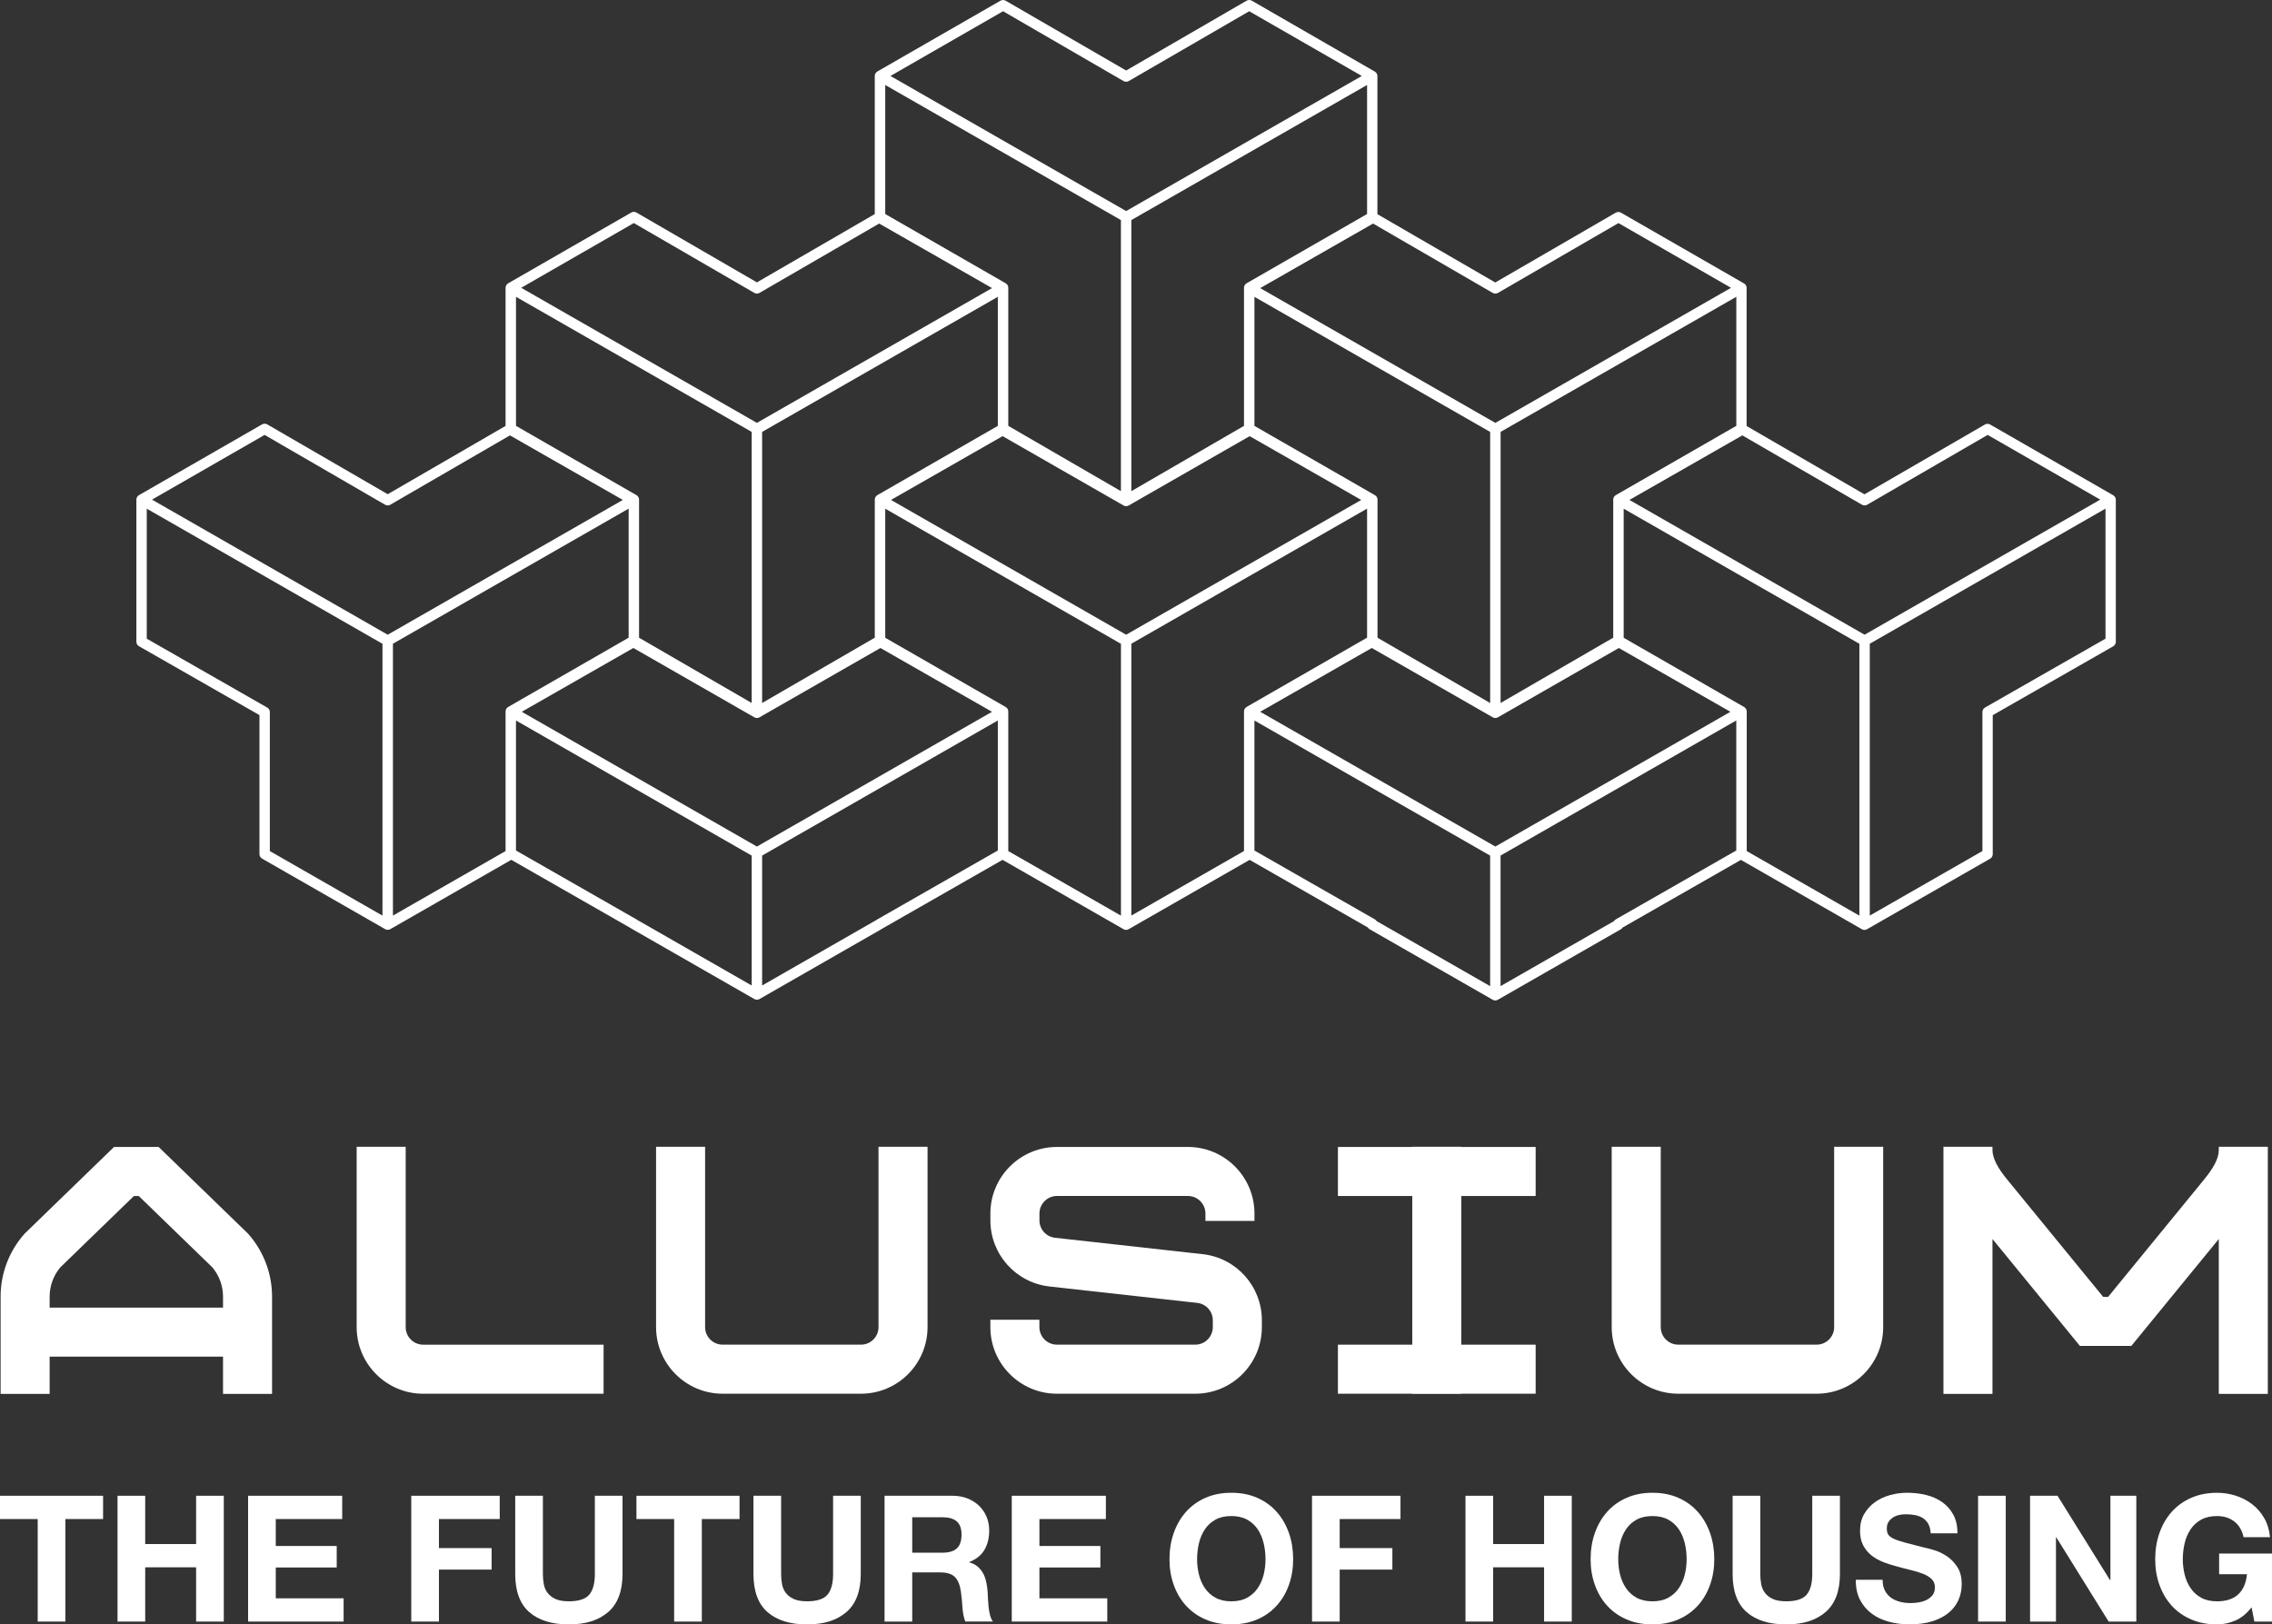 <?xml version="1.0" encoding="UTF-8"?>
<svg id="Laag_2" data-name="Laag 2" xmlns="http://www.w3.org/2000/svg" viewBox="0 0 1052.74 752.68">
  <rect x="0" y="0" width="1052.74" height="752.68" fill="#333333" stroke="none"/>
  <defs>
    <style>
      .cls-1 {
        fill: #fff;
        stroke-width: 0px;
      }
    </style>
  </defs>
  <g id="Laag_1-2" data-name="Laag 1">
    <g>
      <path class="cls-1" d="M349.51,462.91s0,0,0,0h0c.12.07.25.11.37.16.07.03.14.07.21.09.2.05.41.08.62.08s.42-.03.62-.08c.07-.02.13-.06.19-.08.13-.05.27-.09.39-.16h0s0,0,0,0c0,0,0,0,0,0l57.02-32.68c.11-.06.21-.13.3-.2l55.3-31.62,56.04,32.12s0,0,0,0c0,0,0,0,0,0h0c.12.07.25.11.37.16.07.03.14.07.21.09.2.05.41.08.62.08s.42-.03.62-.08c.07-.02.13-.06.19-.08.13-.05.27-.09.39-.16h0s0,0,0,0c0,0,0,0,0,0l56.04-32.12,54.75,31.31c.21.33.5.62.85.82l57.02,32.68s0,0,0,0c0,0,0,0,0,0h0c.12.07.25.11.37.16.07.03.14.07.21.09.2.05.41.08.62.08s.42-.03.62-.08c.07-.02.13-.06.19-.08.13-.05.27-.09.39-.16h0s0,0,0,0h0s57.02-32.68,57.02-32.68c.35-.2.64-.49.85-.82l54.75-31.31,56.04,32.12s0,0,0,0c0,0,0,0,0,0h0c.12.07.25.11.37.16.07.03.14.07.21.09.2.05.41.08.62.08s.42-.03.62-.08c.07-.02.13-.06.19-.08.13-.05.27-.09.39-.16h0s0,0,0,0,0,0,0,0l57.02-32.68c.75-.43,1.22-1.23,1.22-2.1v-64.4l55.81-31.91c.75-.43,1.22-1.23,1.22-2.1v-65.81c0-.22-.03-.43-.08-.63,0-.02-.02-.04-.02-.06-.05-.18-.12-.36-.22-.52-.03-.04-.06-.08-.09-.12-.09-.13-.18-.26-.29-.37-.03-.04-.08-.06-.12-.09-.12-.11-.24-.21-.38-.29,0,0,0,0,0,0,0,0,0,0,0,0l-57.03-32.79c-.75-.43-1.67-.43-2.42,0l-55.81,32.35-54.61-31.65v-63.98c0-.22-.03-.43-.08-.63,0-.02-.02-.04-.02-.06-.05-.18-.12-.36-.22-.52-.03-.04-.06-.08-.09-.12-.09-.13-.18-.26-.29-.38-.04-.03-.08-.06-.12-.09-.12-.11-.24-.21-.38-.29,0,0,0,0,0,0,0,0,0,0,0,0l-57.03-32.79c-.75-.43-1.67-.43-2.42,0l-55.81,32.35-54.61-31.65v-63.98c0-.22-.03-.43-.08-.63,0-.02-.02-.04-.02-.06-.05-.18-.12-.36-.22-.52-.03-.04-.06-.08-.09-.12-.09-.13-.18-.26-.29-.38-.03-.03-.08-.06-.12-.09-.12-.11-.24-.21-.38-.29,0,0,0,0,0,0,0,0,0,0,0,0L580.03.32c-.75-.43-1.67-.43-2.42,0l-55.81,32.35L465.98.33c-.75-.43-1.67-.43-2.42,0l-57.03,32.79s0,0,0,0c0,0,0,0,0,0-.14.08-.26.19-.38.29-.04.03-.08.06-.12.09-.11.11-.2.24-.29.38-.03.04-.07.08-.09.12-.09.16-.16.34-.22.52,0,.02-.02.04-.02.06-.06.2-.08.42-.08.63v63.98l-54.61,31.65-55.81-32.35c-.75-.43-1.67-.43-2.42,0l-57.03,32.79s0,0,0,0c0,0,0,0,0,0-.14.08-.25.18-.37.28-.04.04-.09.06-.13.1-.1.1-.17.22-.25.33-.04.06-.09.11-.13.17-.09.16-.15.33-.21.5,0,.03-.02.05-.03.08-.05.2-.08.42-.08.63v63.98l-54.61,31.65-55.81-32.35c-.75-.43-1.67-.43-2.42,0l-57.03,32.79s0,0,0,0c0,0,0,0,0,0-.14.08-.25.18-.37.28-.04.04-.09.06-.13.1-.1.1-.17.22-.25.33-.04.06-.09.11-.13.17-.09.16-.15.33-.21.5,0,.03-.02.05-.03.08-.06.2-.08.41-.08.63v65.81c0,.87.46,1.67,1.22,2.1l55.81,31.91v64.4c0,.87.46,1.67,1.22,2.1l57.02,32.68s0,0,0,0,0,0,0,0h0c.12.07.25.11.38.16.07.02.13.06.2.08.2.05.41.08.62.08s.42-.03.62-.08c.07-.02.13-.06.2-.08.13-.05.26-.09.38-.16h0s0,0,0,0h0s56.04-32.12,56.04-32.12l55.29,31.62c.1.08.2.15.31.21l57.02,32.68s0,0,0,0ZM350.72,392.26l-108.95-62.45,51.7-29.56,56.04,32.12s0,0,0,0c0,0,0,0,0,0h0c.12.07.25.11.37.16.07.03.14.07.21.09.2.05.41.08.62.08s.42-.03.62-.08c.07-.02.13-.06.19-.08.13-.05.27-.09.39-.16h0s0,0,0,0c0,0,0,0,0,0l56.04-32.12,51.7,29.56-2.13,1.22-106.83,61.23ZM353.13,325.74v-125.61l109.22-62.6v59.8l-55.81,32.09s0,0,0,0c0,0,0,0,0,0-.14.08-.26.19-.38.29-.04.03-.08.06-.12.09-.11.11-.2.24-.29.37-.03.04-.07.08-.09.12-.09.16-.16.34-.22.52,0,.02-.02.04-.02.06-.06.2-.08.41-.08.63v63.98l-52.19,30.25ZM462.35,394.08l-55.81,31.91c-.11.06-.21.13-.3.21l-53.11,30.44v-60.2l109.22-62.6v60.24ZM519.38,424.26l-52.19-29.91v-64.67c0-.22-.03-.43-.08-.63,0-.02-.02-.04-.02-.06-.05-.18-.12-.36-.22-.52-.03-.04-.06-.08-.09-.12-.09-.13-.18-.26-.29-.37-.04-.04-.08-.06-.12-.09-.12-.11-.24-.21-.38-.29,0,0,0,0,0,0,0,0,0,0,0,0l-55.81-32.09v-59.8l109.22,62.6v125.97ZM521.8,294.1l-108.95-62.45,51.7-29.56,56.04,32.12s0,0,0,0c0,0,0,0,0,0h0c.12.07.25.11.37.16.07.03.14.07.21.09.2.05.41.08.62.08s.42-.03.62-.08c.07-.02.13-.06.19-.08.13-.05.27-.09.39-.16h0s0,0,0,0c0,0,0,0,0,0l56.04-32.12,51.7,29.56-108.95,62.45ZM638.18,230.88s-.02-.04-.02-.06c-.05-.18-.12-.36-.22-.52-.03-.04-.06-.08-.09-.12-.09-.13-.18-.26-.29-.37-.03-.04-.08-.06-.12-.09-.12-.11-.24-.21-.38-.29,0,0,0,0,0,0,0,0,0,0,0,0l-55.81-32.09v-59.8l109.22,62.6v125.61l-52.19-30.25v-63.98c0-.22-.03-.43-.08-.63ZM577.62,327.58s0,0,0,0c0,0,0,0,0,0-.14.08-.26.19-.38.29-.04.03-.08.06-.12.09-.11.11-.2.24-.29.37-.03.04-.07.08-.09.12-.09.16-.16.34-.22.52,0,.02-.02.04-.03.06-.05.2-.08.41-.08.63v64.67l-52.19,29.91v-125.97l109.22-62.6v59.8l-55.81,32.09ZM690.46,456.94l-52.56-30.12c-.21-.33-.5-.62-.85-.82l-55.81-31.91v-60.24l109.22,62.6v60.5ZM692.88,392.26l-106.83-61.23-2.13-1.22,51.7-29.56,56.04,32.12s0,0,0,0c0,0,0,0,0,0h0c.12.07.25.11.37.16.07.03.14.07.21.09.2.05.41.08.62.08s.42-.03.62-.08c.07-.02.13-.06.19-.08.13-.05.27-.09.39-.16h0s0,0,0,0h0s56.04-32.12,56.04-32.12l51.7,29.56-2.13,1.22-106.83,61.23ZM804.51,394.08l-55.81,31.91c-.35.2-.64.49-.85.82l-52.56,30.12v-60.5l109.22-62.6v60.24ZM861.54,424.26l-52.19-29.91v-64.67c0-.22-.03-.43-.08-.63,0-.02-.02-.04-.02-.06-.05-.18-.12-.36-.22-.52-.03-.04-.06-.08-.09-.12-.09-.13-.18-.26-.29-.37-.04-.04-.08-.06-.12-.09-.12-.11-.24-.21-.38-.29,0,0,0,0,0,0,0,0,0,0,0,0l-55.81-32.09v-59.8l109.22,62.6v125.97ZM975.59,295.93l-55.81,31.91c-.75.43-1.22,1.23-1.22,2.1v64.4l-52.19,29.91v-125.97l109.22-62.6v60.24ZM862.75,233.87c.75.44,1.67.44,2.42,0l55.82-32.35,52.17,29.99-109.2,62.59-108.95-62.45,52.31-29.91,55.44,32.13ZM804.51,197.33l-55.81,32.09s0,0,0,0c0,0,0,0,0,0-.14.08-.26.19-.38.29-.04.03-.08.06-.12.09-.11.11-.2.24-.29.37-.03.04-.07.08-.09.12-.09.16-.16.34-.22.52,0,.02-.02.04-.02.06-.06.2-.08.41-.08.63v63.98l-52.19,30.25v-125.61l109.22-62.6v59.8ZM691.67,135.72c.75.43,1.67.43,2.42,0l55.82-32.35,52.17,29.99-2.37,1.36-106.83,61.23-106.83-61.23-2.13-1.22,52.3-29.91,55.44,32.13ZM633.43,99.17l-55.81,32.09s0,0,0,0c0,0,0,0,0,0-.14.08-.26.19-.38.29-.04.03-.08.06-.12.09-.11.11-.2.24-.29.38-.03.04-.07.08-.09.12-.09.16-.16.34-.22.52,0,.02-.02.04-.03.06-.05.2-.08.42-.08.63v63.98l-52.19,30.25v-125.61l109.22-62.6v59.8ZM464.77,5.21l55.82,32.35c.75.43,1.67.43,2.42,0l55.82-32.35,52.17,29.99-109.2,62.59-109.2-62.59,52.17-29.99ZM410.16,39.37l109.22,62.6v125.61l-52.19-30.25v-63.98c0-.22-.03-.43-.08-.63,0-.02-.02-.04-.02-.06-.05-.18-.12-.36-.22-.52-.03-.04-.06-.08-.09-.12-.09-.13-.18-.26-.29-.38-.04-.03-.08-.06-.12-.09-.12-.11-.24-.21-.38-.29,0,0,0,0,0,0,0,0,0,0,0,0l-55.81-32.09v-59.8ZM293.69,103.36l55.82,32.35c.75.43,1.67.43,2.42,0l55.44-32.13,52.3,29.91-2.13,1.22-106.83,61.23-109.2-62.59,52.17-29.99ZM239.08,137.53l109.22,62.6v125.61l-52.19-30.25v-63.98c0-.22-.03-.43-.08-.63,0-.02-.02-.04-.03-.07-.05-.18-.12-.35-.21-.51-.03-.05-.08-.1-.12-.15-.08-.12-.16-.24-.27-.35-.04-.04-.09-.07-.13-.1-.12-.1-.23-.21-.37-.28,0,0,0,0,0,0,0,0,0,0,0,0l-55.81-32.09v-59.8ZM177.22,424.26l-52.19-29.91v-64.4c0-.87-.46-1.67-1.22-2.1l-55.81-31.91v-60.24l109.22,62.6v125.97ZM179.64,294.1l-109.2-62.59,52.17-29.99,55.82,32.35c.75.44,1.67.44,2.42,0l55.44-32.13,52.31,29.91-108.95,62.45ZM235.46,327.58s0,0,0,0c0,0,0,0,0,0-.14.08-.25.18-.37.28-.04.04-.09.06-.13.1-.1.1-.17.22-.25.33-.04.06-.09.11-.13.17-.09.16-.15.33-.21.5,0,.03-.02.05-.03.08-.05.2-.08.41-.08.63v64.67l-52.19,29.91v-125.97l109.22-62.6v59.8l-55.81,32.09ZM348.3,456.64l-53.1-30.43c-.1-.08-.2-.15-.31-.21l-55.81-31.91v-60.24l109.22,62.6v60.2Z"/>
      <path class="cls-1" d="M279.68,645.79v-22.72h-83.59c-4.48,0-8.11-3.64-8.11-8.11v-83.59h-22.72v83.59c0,17,13.83,30.84,30.84,30.84h83.59Z"/>
      <path class="cls-1" d="M429.78,614.95v-83.59h-22.72v83.59c0,4.47-3.64,8.11-8.12,8.11h-64.11c-4.48,0-8.12-3.64-8.12-8.11v-83.59h-22.72v83.59c0,17,13.83,30.84,30.84,30.84h64.11c17,0,30.84-13.83,30.84-30.84Z"/>
      <path class="cls-1" d="M746.79,531.36v83.59c0,17,13.83,30.84,30.84,30.84h64.11c17,0,30.84-13.83,30.84-30.84v-83.59h-22.72v83.59c0,4.47-3.64,8.11-8.12,8.11h-64.11c-4.48,0-8.12-3.64-8.12-8.11v-83.59h-22.72Z"/>
      <path class="cls-1" d="M553.85,645.79c17,0,30.84-13.83,30.84-30.84v-3.17c0-15.73-11.79-28.91-27.43-30.65l-68.41-7.6c-4.12-.46-7.22-3.92-7.22-8.07v-3.17c0-4.48,3.64-8.12,8.12-8.12h60.68c4.47,0,8.11,3.64,8.11,8.12v3.43h22.72v-3.43c0-17-13.83-30.84-30.84-30.84h-60.68c-17,0-30.84,13.83-30.84,30.84v3.17c0,15.74,11.79,28.91,27.43,30.65l68.41,7.6c4.12.46,7.22,3.92,7.22,8.07v3.17c0,4.47-3.64,8.11-8.12,8.11h-64.11c-4.48,0-8.12-3.64-8.12-8.11v-3.43h-22.72v3.43c0,17,13.83,30.84,30.84,30.84h64.11Z"/>
      <polygon class="cls-1" points="711.55 623.07 677.1 623.07 677.1 554.18 711.55 554.18 711.55 531.46 677.1 531.46 677.1 531.36 654.38 531.36 654.38 531.46 619.93 531.46 619.93 554.18 654.38 554.18 654.38 623.07 619.93 623.07 619.93 645.79 654.38 645.79 654.38 645.88 677.1 645.88 677.1 645.79 711.55 645.79 711.55 623.07"/>
      <path class="cls-1" d="M23,628.61h80.34v17.27h22.72v-45.06c0-10.62-3.85-20.87-10.84-28.86l-.31-.35-41.41-40.16h-20.66l-41.08,39.83-.33.32-.31.35c-6.99,7.99-10.84,18.24-10.84,28.86v45.06h22.72v-17.27ZM23,600.82c0-4.97,1.75-9.78,4.95-13.58l34.1-33.06h2.24l34.1,33.06c3.19,3.8,4.95,8.6,4.95,13.58v5.07H23v-5.07Z"/>
      <path class="cls-1" d="M974.5,600.91l-44.03-53.83-.1-.12c-4.74-5.64-7.15-10.37-7.15-14.06v-1.53h-22.72v114.52h22.72v-71.78l40.51,49.53h23.84l40.51-49.53v71.78h22.72v-114.52h-22.72v1.53c0,3.76-2.22,8.11-7.2,14.13l-44.08,53.89h-2.3Z"/>
      <polygon class="cls-1" points="0 703.86 17.47 703.86 17.47 751.37 30.29 751.37 30.29 703.86 47.76 703.86 47.76 693.08 0 693.08 0 703.86"/>
      <polygon class="cls-1" points="90.87 715.45 67.28 715.45 67.28 693.08 54.46 693.08 54.46 751.37 67.28 751.37 67.28 726.23 90.87 726.23 90.87 751.37 103.69 751.37 103.69 693.08 90.87 693.08 90.87 715.45"/>
      <polygon class="cls-1" points="127.78 726.31 156.02 726.31 156.02 716.35 127.78 716.35 127.78 703.86 158.56 703.86 158.56 693.08 114.96 693.08 114.96 751.37 159.21 751.37 159.21 740.6 127.78 740.6 127.78 726.31"/>
      <polygon class="cls-1" points="190.56 751.37 203.38 751.37 203.38 727.29 227.79 727.29 227.79 717.33 203.38 717.33 203.38 703.86 231.55 703.86 231.55 693.08 190.56 693.08 190.56 751.37"/>
      <path class="cls-1" d="M275.63,729.33c0,4.36-.87,7.55-2.61,9.59-1.74,2.04-4.9,3.06-9.47,3.06-2.61,0-4.69-.37-6.25-1.1-1.55-.74-2.76-1.69-3.63-2.86-.87-1.17-1.44-2.52-1.71-4.04-.27-1.52-.41-3.07-.41-4.65v-36.25h-12.82v36.25c0,7.95,2.16,13.83,6.49,17.64,4.33,3.81,10.44,5.72,18.33,5.72s13.88-1.92,18.29-5.76c4.41-3.84,6.61-9.7,6.61-17.6v-36.25h-12.82v36.25Z"/>
      <polygon class="cls-1" points="294.9 703.86 312.37 703.86 312.37 751.37 325.19 751.37 325.19 703.86 342.67 703.86 342.67 693.08 294.9 693.08 294.9 703.86"/>
      <path class="cls-1" d="M386.02,729.33c0,4.36-.87,7.55-2.61,9.59-1.74,2.04-4.9,3.06-9.47,3.06-2.61,0-4.69-.37-6.25-1.1-1.55-.74-2.76-1.69-3.63-2.86-.87-1.17-1.44-2.52-1.71-4.04-.27-1.52-.41-3.07-.41-4.65v-36.25h-12.82v36.25c0,7.95,2.16,13.83,6.49,17.64,4.33,3.81,10.44,5.72,18.33,5.72s13.88-1.92,18.29-5.76c4.41-3.84,6.61-9.7,6.61-17.6v-36.25h-12.82v36.25Z"/>
      <path class="cls-1" d="M458.07,744.68c-.14-1.31-.23-2.58-.29-3.84-.05-1.25-.11-2.34-.16-3.27-.11-1.47-.31-2.94-.61-4.41-.3-1.47-.78-2.82-1.43-4.04-.65-1.22-1.5-2.29-2.53-3.18-1.03-.9-2.34-1.56-3.92-2v-.16c3.27-1.31,5.62-3.21,7.06-5.72,1.44-2.5,2.16-5.47,2.16-8.9,0-2.23-.4-4.31-1.18-6.25-.79-1.93-1.93-3.63-3.43-5.1-1.5-1.47-3.29-2.63-5.39-3.47-2.1-.84-4.45-1.27-7.06-1.27h-31.43v58.29h12.82v-22.78h12.82c3.21,0,5.52.71,6.94,2.12,1.41,1.42,2.34,3.65,2.78,6.7.33,2.34.57,4.79.73,7.35.16,2.56.6,4.76,1.31,6.61h12.82c-.6-.82-1.05-1.81-1.35-2.98-.3-1.17-.52-2.41-.65-3.71ZM443.33,717.49c-1.47,1.31-3.67,1.96-6.61,1.96h-14.04v-16.41h14.04c2.94,0,5.14.64,6.61,1.92,1.47,1.28,2.2,3.33,2.2,6.16s-.73,5.06-2.2,6.37Z"/>
      <polygon class="cls-1" points="481.62 726.31 509.87 726.31 509.87 716.35 481.62 716.35 481.62 703.86 512.41 703.86 512.41 693.08 468.81 693.08 468.81 751.37 513.06 751.37 513.06 740.6 481.62 740.6 481.62 726.31"/>
      <path class="cls-1" d="M591.6,700.59c-2.45-2.78-5.44-4.95-8.98-6.53-3.54-1.58-7.57-2.37-12.08-2.37s-8.48.79-12.04,2.37c-3.57,1.58-6.57,3.76-9.02,6.53-2.45,2.78-4.33,6.03-5.63,9.76-1.31,3.73-1.96,7.77-1.96,12.12s.65,8.21,1.96,11.88c1.31,3.67,3.18,6.87,5.63,9.59,2.45,2.72,5.46,4.86,9.02,6.41,3.56,1.55,7.58,2.33,12.04,2.33s8.54-.78,12.08-2.33c3.54-1.55,6.53-3.69,8.98-6.41,2.45-2.72,4.33-5.92,5.63-9.59,1.31-3.67,1.96-7.63,1.96-11.88s-.65-8.4-1.96-12.12c-1.31-3.73-3.18-6.98-5.63-9.76ZM585.52,729.62c-.57,2.31-1.48,4.4-2.74,6.25-1.25,1.85-2.89,3.33-4.9,4.45-2.01,1.12-4.46,1.67-7.35,1.67s-5.34-.56-7.35-1.67c-2.01-1.12-3.65-2.6-4.9-4.45-1.25-1.85-2.16-3.93-2.74-6.25-.57-2.31-.86-4.7-.86-7.14s.29-5.03.86-7.43c.57-2.39,1.48-4.53,2.74-6.41,1.25-1.88,2.88-3.37,4.9-4.49,2.01-1.11,4.46-1.67,7.35-1.67s5.33.56,7.35,1.67c2.01,1.12,3.65,2.61,4.9,4.49,1.25,1.88,2.16,4.01,2.74,6.41.57,2.4.86,4.87.86,7.43s-.29,4.83-.86,7.14Z"/>
      <polygon class="cls-1" points="607.93 751.37 620.75 751.37 620.75 727.29 645.16 727.29 645.16 717.33 620.75 717.33 620.75 703.86 648.92 703.86 648.92 693.08 607.93 693.08 607.93 751.37"/>
      <polygon class="cls-1" points="715.46 715.45 691.86 715.45 691.86 693.08 679.04 693.08 679.04 751.37 691.86 751.37 691.86 726.23 715.46 726.23 715.46 751.37 728.28 751.37 728.28 693.08 715.46 693.08 715.46 715.45"/>
      <path class="cls-1" d="M786.73,700.59c-2.45-2.78-5.44-4.95-8.98-6.53-3.54-1.58-7.57-2.37-12.08-2.37s-8.48.79-12.04,2.37c-3.57,1.58-6.57,3.76-9.02,6.53-2.45,2.78-4.33,6.03-5.63,9.76-1.31,3.73-1.96,7.77-1.96,12.12s.65,8.21,1.96,11.88c1.31,3.67,3.18,6.87,5.63,9.59,2.45,2.72,5.46,4.86,9.02,6.41,3.56,1.55,7.58,2.33,12.04,2.33s8.54-.78,12.08-2.33c3.54-1.55,6.53-3.69,8.98-6.41,2.45-2.72,4.33-5.92,5.63-9.59,1.31-3.67,1.96-7.63,1.96-11.88s-.65-8.4-1.96-12.12c-1.31-3.73-3.18-6.98-5.63-9.76ZM780.65,729.62c-.57,2.31-1.48,4.4-2.74,6.25-1.25,1.85-2.89,3.33-4.9,4.45-2.01,1.12-4.46,1.67-7.35,1.67s-5.34-.56-7.35-1.67c-2.01-1.12-3.65-2.6-4.9-4.45-1.25-1.85-2.16-3.93-2.74-6.25-.57-2.31-.86-4.7-.86-7.14s.29-5.03.86-7.43c.57-2.39,1.48-4.53,2.74-6.41,1.25-1.88,2.88-3.37,4.9-4.49,2.01-1.11,4.46-1.67,7.35-1.67s5.33.56,7.35,1.67c2.01,1.12,3.65,2.61,4.9,4.49,1.25,1.88,2.16,4.01,2.74,6.41.57,2.4.86,4.87.86,7.43s-.29,4.83-.86,7.14Z"/>
      <path class="cls-1" d="M839.72,729.33c0,4.36-.87,7.55-2.61,9.59-1.74,2.04-4.9,3.06-9.47,3.06-2.61,0-4.69-.37-6.25-1.1-1.55-.74-2.76-1.69-3.63-2.86-.87-1.17-1.44-2.52-1.71-4.04-.27-1.52-.41-3.07-.41-4.65v-36.25h-12.82v36.25c0,7.95,2.16,13.83,6.49,17.64,4.33,3.81,10.44,5.72,18.33,5.72s13.88-1.92,18.29-5.76c4.41-3.84,6.61-9.7,6.61-17.6v-36.25h-12.82v36.25Z"/>
      <path class="cls-1" d="M901.94,721c-1.91-1.25-3.82-2.16-5.76-2.73-1.93-.57-3.44-.97-4.53-1.18-3.65-.93-6.6-1.69-8.86-2.29-2.26-.6-4.03-1.2-5.31-1.8-1.28-.6-2.14-1.25-2.57-1.96-.44-.71-.65-1.63-.65-2.78,0-1.25.27-2.29.82-3.1.54-.82,1.24-1.5,2.08-2.04.84-.54,1.78-.93,2.82-1.14,1.03-.22,2.07-.33,3.1-.33,1.58,0,3.03.14,4.37.41,1.33.27,2.52.73,3.55,1.39,1.03.65,1.86,1.55,2.49,2.69.63,1.14.99,2.59,1.1,4.33h12.41c0-3.37-.64-6.25-1.92-8.61-1.28-2.37-3.01-4.31-5.18-5.84-2.18-1.52-4.67-2.63-7.47-3.31-2.8-.68-5.73-1.02-8.78-1.02-2.61,0-5.23.35-7.84,1.06-2.61.71-4.95,1.8-7.02,3.27-2.07,1.47-3.74,3.31-5.02,5.51-1.28,2.2-1.92,4.8-1.92,7.8,0,2.67.5,4.94,1.51,6.82,1.01,1.88,2.33,3.44,3.96,4.7,1.63,1.25,3.48,2.27,5.55,3.06,2.07.79,4.19,1.46,6.37,2,2.12.6,4.22,1.14,6.29,1.63,2.07.49,3.92,1.06,5.55,1.71,1.63.65,2.95,1.47,3.96,2.45,1.01.98,1.51,2.26,1.51,3.84,0,1.47-.38,2.68-1.14,3.63-.76.95-1.71,1.7-2.86,2.24-1.14.54-2.37.91-3.67,1.1-1.31.19-2.53.29-3.67.29-1.69,0-3.32-.2-4.9-.61-1.58-.41-2.95-1.03-4.12-1.88-1.17-.84-2.11-1.95-2.82-3.31-.71-1.36-1.06-3.02-1.06-4.98h-12.41c-.05,3.59.6,6.7,1.96,9.31,1.36,2.61,3.2,4.76,5.51,6.45,2.31,1.69,4.98,2.93,8,3.71,3.02.79,6.14,1.18,9.35,1.18,3.97,0,7.47-.46,10.49-1.39,3.02-.93,5.55-2.22,7.59-3.88,2.04-1.66,3.58-3.63,4.61-5.92,1.03-2.29,1.55-4.76,1.55-7.43,0-3.27-.69-5.95-2.08-8.04-1.39-2.09-3.03-3.77-4.94-5.02Z"/>
      <rect class="cls-1" x="916.55" y="693.08" width="12.82" height="58.29"/>
      <polygon class="cls-1" points="977.87 732.19 977.7 732.19 953.37 693.08 940.64 693.08 940.64 751.37 952.64 751.37 952.64 712.35 952.8 712.35 977.05 751.37 989.87 751.37 989.87 693.08 977.87 693.08 977.87 732.19"/>
      <path class="cls-1" d="M1028.24,719.86v9.55h12.9c-.38,4.08-1.73,7.2-4.04,9.35-2.31,2.15-5.59,3.23-9.84,3.23-2.89,0-5.34-.56-7.35-1.67-2.01-1.12-3.65-2.6-4.9-4.45-1.25-1.85-2.16-3.93-2.74-6.25-.57-2.31-.86-4.7-.86-7.14s.29-5.03.86-7.43c.57-2.39,1.48-4.53,2.74-6.41,1.25-1.88,2.88-3.37,4.9-4.49,2.01-1.11,4.46-1.67,7.35-1.67,3.1,0,5.74.82,7.92,2.45,2.18,1.63,3.65,4.08,4.41,7.35h12.25c-.33-3.32-1.22-6.26-2.69-8.82-1.47-2.56-3.33-4.71-5.59-6.45-2.26-1.74-4.79-3.06-7.59-3.96-2.8-.9-5.7-1.35-8.7-1.35-4.46,0-8.48.79-12.04,2.37-3.57,1.58-6.57,3.76-9.02,6.53-2.45,2.78-4.33,6.03-5.63,9.76-1.31,3.73-1.96,7.77-1.96,12.12s.65,8.21,1.96,11.88c1.31,3.67,3.18,6.87,5.63,9.59,2.45,2.72,5.46,4.86,9.02,6.41,3.56,1.55,7.58,2.33,12.04,2.33,2.83,0,5.63-.59,8.41-1.76,2.78-1.17,5.31-3.23,7.59-6.16l1.31,6.61h8.16v-31.52h-24.49Z"/>
    </g>
  </g>
</svg>